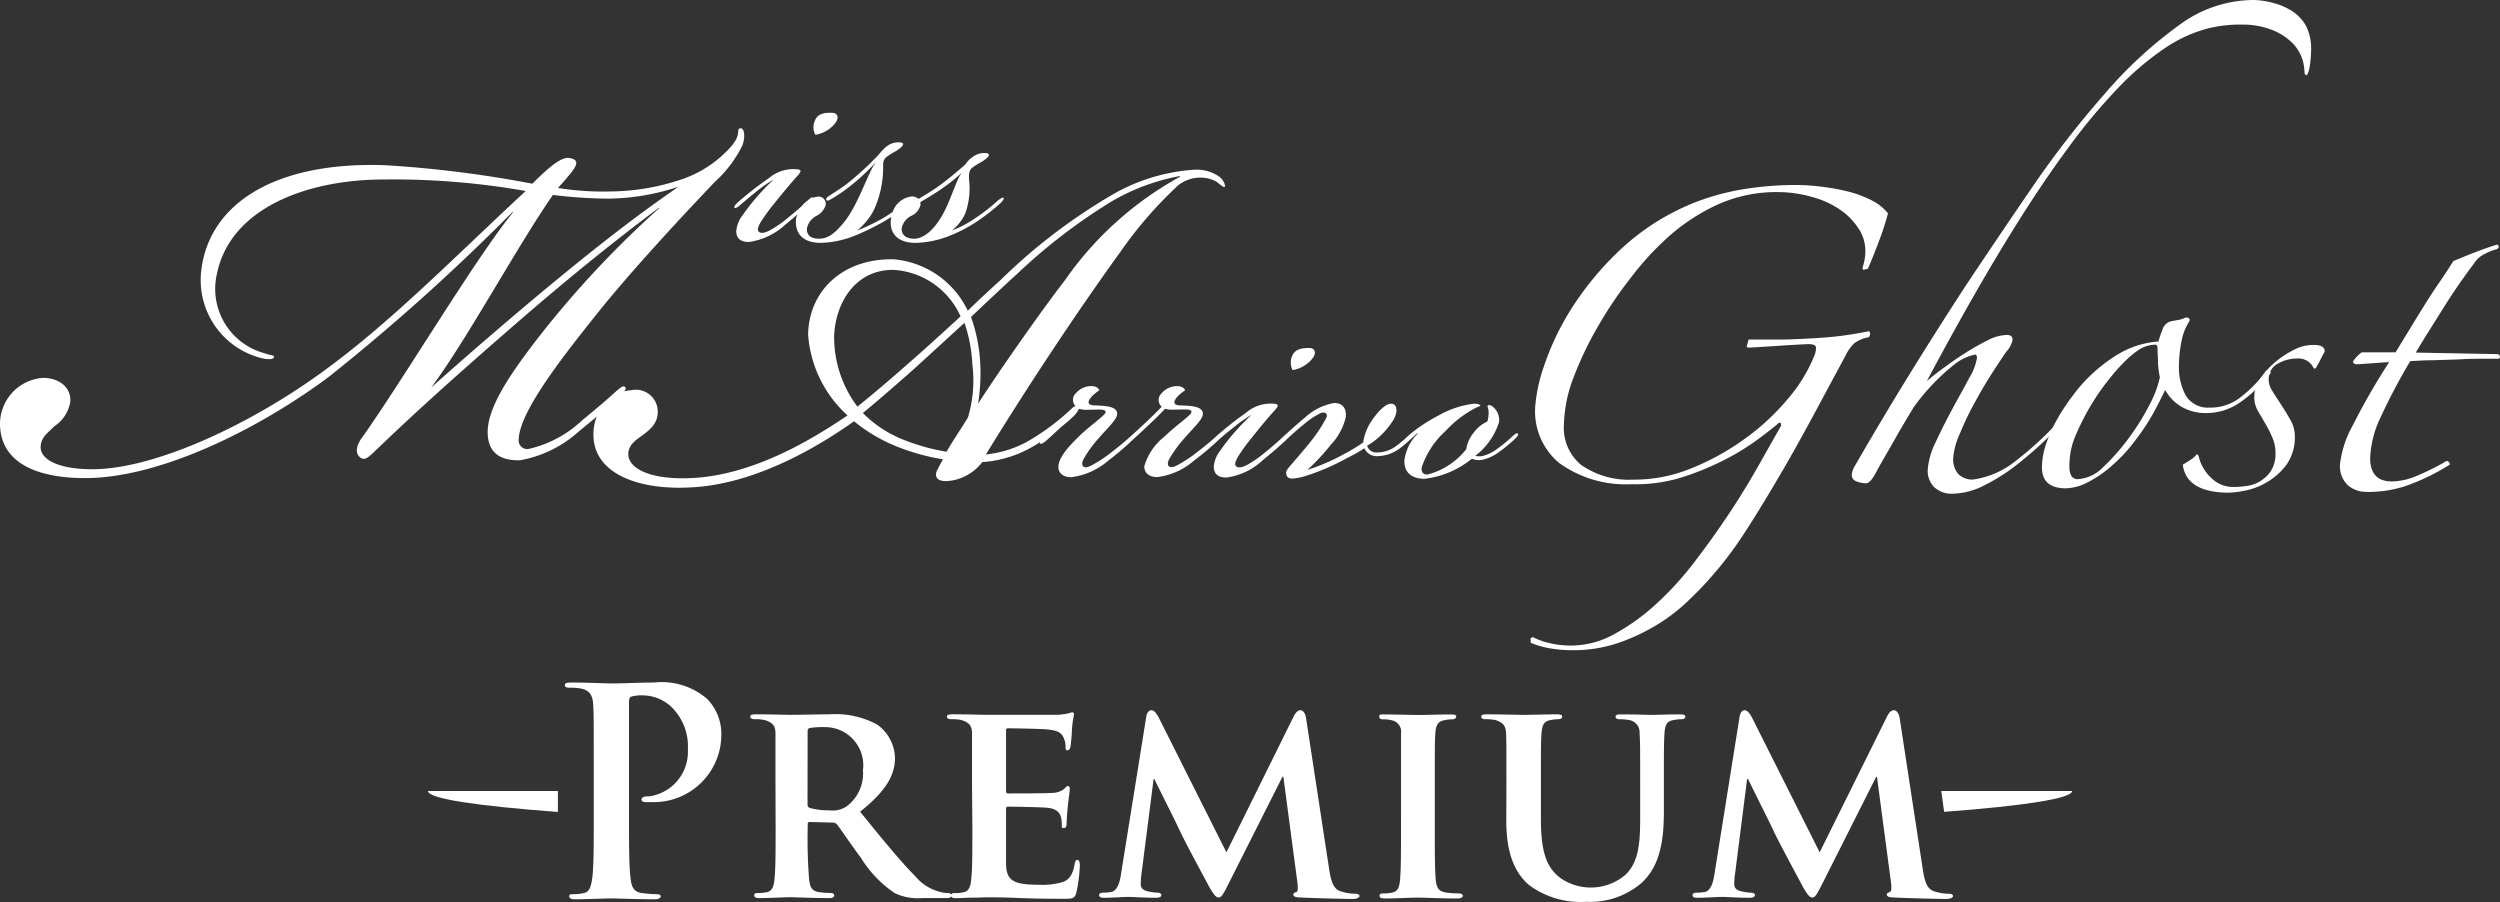 <svg xmlns="http://www.w3.org/2000/svg" width="135.182" height="48.773" viewBox="0 0 135.182 48.773"><rect x="0" y="0" width="135.182" height="48.773" fill="#333333" stroke="none"/><defs><style>.cls-1{fill:#fff;}</style></defs><g id="レイヤー_2" data-name="レイヤー 2"><g id="レイヤー_1-2" data-name="レイヤー 1"><g id="レイヤー_2-2" data-name="レイヤー 2"><g id="FILM"><path id="パス_274" data-name="パス 274" class="cls-1" d="M69.872,19.244a.9.9,0,0,0,.022.768,1.725,1.725,0,0,0,1.058-.609c.272-.337.134-.587-.156-.587h-.022C70.345,18.816,70.009,18.906,69.872,19.244Z"/><path id="パス_275" data-name="パス 275" class="cls-1" d="M40.004,6.942c-.192.08.076.312-.424.928a6.27,6.27,0,0,1-2.592,1.783,12.273,12.273,0,0,1-3.987.7,15.47,15.47,0,0,1-2.827-.188c.2-.239.362-.391.54-.623.544-.62.627-.928.04-1-.362-.043-.888.384-1.24.7-.268.232-.54.5-.725.692a62.188,62.188,0,0,0-7.942-1c-6.05-.217-9.569,2.128-9.968,5.731a4.35,4.35,0,0,0,3.211,4.687c.428.116.7.076.725-.04s-.156-.08-.468-.2a3.6,3.6,0,0,1-2.61-4.332c.725-3.491,4.8-5.075,9.025-5.075a41.19,41.19,0,0,1,7.663.623c-3.835,3.559-7.249,7.046-10.8,9.642-4.066,3.004-9.286,5.403-12.628,5.403-1.936,0-2.943-.58-2.784-1.356.076-.424.384-.62.725-.968a1.972,1.972,0,0,0,.859-1.3c.076-.776-.576-1.316-1.475-1.316a2.5,2.5,0,0,0-2.318,2.631c.116,2.207,2.439,2.787,4.567,2.787h.043c4.027,0,9.366-2.632,13.2-5.5a112.894,112.894,0,0,0,9.91-8.9h.036c-2.088,2.577-5.959,9.08-8.188,12.219-.232.308-.424.776-.12,1.044s.544-.076,1.011-.5c2.186-2.1,4.433-4.107,7.376-6.662,2.537-2.207,5.187-4.375,7.782-6.311h.04a54.076,54.076,0,0,0-6.427,6.851c-1.664,2.135-2.9,3.955-2.864,5.346.036,1.124.772,1.472,1.743,1.45a6.388,6.388,0,0,0,3.172-1.548c.362-.294.689-.562.982-.812a2.555,2.555,0,0,0-.178.946v.036c0,2.135,2.519,3.063,5.539,2.827,3.625-.268,7.083-2.516,8.554-3.559a8.609,8.609,0,0,0,2.287,1.356,11.487,11.487,0,0,0,2.516.7c-.076.152-.192.362-.308.58s-.2.776.928.544a2.657,2.657,0,0,0,1.511-.971,6.253,6.253,0,0,0,2.479-.7c.221-.116.442-.25.656-.384-.022.04-.029.072,0,.091s.134,0,.337-.178l.79-.725c.232-.192.449-.362.62-.536a1.294,1.294,0,0,0,.315-.4l.04-.047a1.519,1.519,0,0,0,.515.047c.565,0,.993-.069.9.181-.069.156-.924.761-1.45,1.283s-1.058,1.087-1.087,1.6c-.018.337.225.584.7.584a3.784,3.784,0,0,0,2-.9,14.741,14.741,0,0,0,1.283-1.087.17.17,0,0,0,.036-.036c.246-.221.511-.468.888-.823s.678-.652.859-.855a1.519,1.519,0,0,0,.515.047c.565,0,.993-.069.9.181-.069.156-.924.761-1.45,1.283a3.142,3.142,0,0,0-1.087,1.6c0,.337.228.584.7.584a3.71,3.71,0,0,0,2-.9,15.316,15.316,0,0,0,1.302-1.094.112.112,0,0,0,.036-.036c.225-.2.464-.4.8-.663a6.959,6.959,0,0,1,.964-.674,12.02,12.02,0,0,0-1.707,1.95,1.627,1.627,0,0,0-.337.855c0,.362.2.587.678.587a3.531,3.531,0,0,0,1.957-.928c.449-.362.986-.826,1.258-1.087h0c.112-.116.584-.544.946-.837a4.607,4.607,0,0,1,.877-.605c.091-.047.25-.091.337-.022s.072.178,0,.312a8.21,8.21,0,0,1-.83,1.24c-.362.453-.794.95-1.106,1.309-.112.134-.225.268-.2.406.025.225.178.268.337.268a3.306,3.306,0,0,0,.768-.159,12.241,12.241,0,0,0,2.175-.946,7.909,7.909,0,0,0,.946-.536.725.725,0,0,0,.725.428,2.07,2.07,0,0,0,1.2-.428,5.57,5.57,0,0,0,.536-.453c.159-.134.246-.225.406-.362l.022.025a2.425,2.425,0,0,0-.725,1.45c-.022.656.4.993,1.087.993a4.96,4.96,0,0,0,2.563-1.087.917.917,0,0,0,.609.047,2.334,2.334,0,0,0,.855-.406,7.668,7.668,0,0,0,.725-.584c.225-.2.362-.341.294-.41s-.181.047-.384.228a6.954,6.954,0,0,1-.725.587,2.222,2.222,0,0,1-.765.384.946.946,0,0,1-.428,0,3.688,3.688,0,0,0,1.283-1.812.921.921,0,0,0-.272-.79c-.087-.091-.228-.181-.315-.13s.025.109.025.362a1.45,1.45,0,0,1-.069.515,1.87,1.87,0,0,0-.725.587,1.838,1.838,0,0,0-.413.906,3.917,3.917,0,0,1-2.1,1.374c-.25,0-.337-.159-.312-.384a4.645,4.645,0,0,1,1.3-1.979,5.883,5.883,0,0,1,1.62-1.24c.181-.091.25-.091.25-.138s-.181-.091-.337-.091a5.035,5.035,0,0,0-1.867.609,9.817,9.817,0,0,0-1.087.652c-.17.123-.4.294-.565.442a.979.979,0,0,0-.112.1,6.192,6.192,0,0,1-.562.471,1.718,1.718,0,0,1-1.087.362.5.5,0,0,1-.5-.362,4.172,4.172,0,0,0,1.45-1.45c.181-.337.2-.725-.065-.812s-.678.25-1.087.834a2.769,2.769,0,0,0-.511,1.247,8.099,8.099,0,0,1-.993.605,10.953,10.953,0,0,1-2.023.881,12.161,12.161,0,0,0,1.28-1.377,3.262,3.262,0,0,0,.787-1.45c.069-.54-.2-.79-.627-.79a3.139,3.139,0,0,0-1.577.79c-.286.228-.921.8-1.138,1h0c-.362.333-.562.518-1.037.9a5.844,5.844,0,0,1-.99.678c-.225.112-.428.156-.54.065s-.069-.246.069-.5a9.787,9.787,0,0,1,.79-1.087c.446-.565.8-.99,1.211-1.45.272-.294.221-.362-.246-.362a2.012,2.012,0,0,0-1.3.493,18.358,18.358,0,0,0-1.6,1.261c-.286.268-.562.493-1.055.877a7.453,7.453,0,0,1-1.015.674c-.246.138-.4.159-.493.091s-.091-.225.022-.424a6.691,6.691,0,0,1,.766-1.055c.5-.584,1.037-1.058,1.037-1.352v-.022c0-.406-.649-.428-1.283-.449-.29-.022-.362-.181-.065-.5a2.671,2.671,0,0,1,.384-.312c-.025-.138-.225-.228-.406-.228a1.087,1.087,0,0,0-.855.384.48.48,0,0,0,0,.725c-.181.2-.478.493-.79.787-.406.384-.605.562-.881.812s-.558.493-1.055.877a7.249,7.249,0,0,1-1.015.674c-.246.138-.406.159-.493.091s-.092-.226.022-.426a6.315,6.315,0,0,1,.765-1.062c.5-.584,1.037-1.058,1.037-1.352v-.022c0-.406-.656-.428-1.287-.449-.29-.022-.362-.181-.065-.5a2.67,2.67,0,0,1,.384-.312c-.025-.138-.225-.228-.406-.228a1.087,1.087,0,0,0-.855.384.482.482,0,0,0-.035.681l.01.011a.642.642,0,0,0-.217.152,12.639,12.639,0,0,1-2.45,1.809,5.966,5.966,0,0,1-2.175.66c2.207-3.6,4.839-7.59,7.249-10.921a22.209,22.209,0,0,1,3.139-3.625,1.921,1.921,0,0,1,1.24-.424,1.725,1.725,0,0,1,.852.228c.268.2.362.312.428.272s-.043-.362-.272-.54a2.142,2.142,0,0,0-1.356-.388,10.169,10.169,0,0,0-4.647,1.472,30.629,30.629,0,0,0-5.8,4.455c-.464.424-1.316,1.2-1.812,1.7a4.9,4.9,0,0,0-4.02-2.784c-2.791-.043-4.571,1.74-4.614,4.063a6.516,6.516,0,0,0,2.131,4.379c-2.131,1.45-5.031,3.1-8.054,3.364-2.516.2-3.8-.464-3.8-1.276,0-.424.312-.7.7-.964.544-.391.892-.725.892-1.319a1.184,1.184,0,0,0-1.45-1.164,1.769,1.769,0,0,0-.362.058c.069-.1.1-.167.058-.228-.116-.116-.272.036-.468.2-.424.384-1.087.964-1.856,1.584a6.167,6.167,0,0,1-2.943,1.566.468.468,0,0,1-.5-.5c.036-1.45,2.128-4.179,4.143-6.7,1.812-2.287,4.607-5.3,6.466-7.249a6.524,6.524,0,0,0,1.472-1.939C40.312,7.482,40.276,6.866,40.004,6.942Zm14.941,7.92a30.6,30.6,0,0,1,5.191-3.987,11.375,11.375,0,0,1,3.668-1.356v.04a18.277,18.277,0,0,0-6.234,5.615c-1.352,1.74-3.8,5.267-4.683,6.659a10.355,10.355,0,0,0,.117-2.176,8.666,8.666,0,0,0-.5-2.516c.781-.738,1.506-1.428,2.438-2.279Zm-9.841,3.294c.08-1.812,1.16-3.563,3.179-3.563h.033a4.248,4.248,0,0,1,3.625,2.516c-.892.816-1.812,1.664-2.751,2.479-1.044.928-2.012,1.743-2.827,2.4a6.26,6.26,0,0,1-1.259-3.835Zm1.551,4.179c.848-.7,1.74-1.472,2.784-2.4.855-.776,1.78-1.627,2.711-2.479a8.058,8.058,0,0,1,.428,2.247,6.974,6.974,0,0,1-.236,2.864c-.152.272-.852,1.319-1.16,1.859a11.113,11.113,0,0,1-2.516-.725,6.419,6.419,0,0,1-2.012-1.37ZM36.612,10.15c-2.03,1.4-3.886,2.835-6.017,4.574-2.672,2.179-5.771,4.879-7.282,6.234,1.891-2.515,4.691-7.706,6.586-10.417a26.047,26.047,0,0,0,2.979.2,12.36,12.36,0,0,0,3.733-.62Z"/><path id="パス_276" data-name="パス 276" class="cls-1" d="M44.064,6.524a.863.863,0,0,0,.025.765,1.711,1.711,0,0,0,1.055-.605c.272-.341.134-.584-.156-.584h-.022C44.54,6.086,44.202,6.162,44.064,6.524Z"/><path id="パス_277" data-name="パス 277" class="cls-1" d="M47.558,8.312a15.878,15.878,0,0,1-1.812,1.667c-.341.25-.674.453-.946.634-.069.043-.16.134-.116.2s.138.025.25-.043a7.924,7.924,0,0,0,.877-.584,11.237,11.237,0,0,0,1.533-1.4v.022c-.362.406-.946,2.3-1.714,3.222-.536.652-.9.877-1.345.877s-.681-.2-.652-.562a.993.993,0,0,1,.515-.674.968.968,0,0,0,.493-.565.388.388,0,0,0-.417-.475,1,1,0,0,0-.25.058h0c-.058-.054-.141,0-.294.149a1.388,1.388,0,0,0-.323.3c-.228.207-.431.381-.779.663a6.081,6.081,0,0,1-.986.674c-.232.112-.428.159-.544.069s-.069-.25.065-.5a10.068,10.068,0,0,1,.79-1.087c.453-.565.812-.993,1.218-1.45.268-.294.225-.362-.25-.362a2.033,2.033,0,0,0-1.3.493,18.434,18.434,0,0,0-1.6,1.236c-.25.225-.294.315-.25.362s.156-.022.337-.178.475-.406.816-.678a7.184,7.184,0,0,1,.964-.674,11.911,11.911,0,0,0-1.689,1.939,1.635,1.635,0,0,0-.337.852c0,.362.2.587.678.587a3.587,3.587,0,0,0,1.957-.924c.21-.167.446-.362.663-.558,0,.058-.047.116-.058.178-.087.627.159,1.352,1.334,1.352h0a5.328,5.328,0,0,0,1.892-.41,13.863,13.863,0,0,0,1.352-.652c.207-.112.384-.225.565-.337-.138.725.181,1.4,1.33,1.4a5.325,5.325,0,0,0,1.888-.41,7.894,7.894,0,0,0,1.435-.761,11.187,11.187,0,0,0,1.164-.9c.207-.181.294-.315.254-.362s-.181.047-.3.138a10.359,10.359,0,0,1-1.483,1.124,5.459,5.459,0,0,1-1.011.5,2.5,2.5,0,0,0,.725-.924,4.052,4.052,0,0,0,.2-1.849c0-.246-.022-.428.156-.605a4.5,4.5,0,0,1,.54-.341c.29-.178.627-.471.112-.471a1.087,1.087,0,0,0-.652.246,1.479,1.479,0,0,0-.362.384c-.522.449-.924.787-1.33,1.087-.337.25-.812.54-1.193.768a.522.522,0,0,0-.362-.134,1.225,1.225,0,0,0-1.033.83,5.873,5.873,0,0,1-.765.475,9.854,9.854,0,0,1-1.171.54,3.447,3.447,0,0,0,.924-1.127,5.553,5.553,0,0,0,.493-2.229c0-.246-.022-.428.159-.609a4.532,4.532,0,0,1,.54-.337c.29-.181.627-.471.112-.471a1.037,1.037,0,0,0-.652.246,2.473,2.473,0,0,0-.359.373Zm2.207,2.816a.544.544,0,0,0,0-.2c.2-.116.812-.478,1.124-.7a9.3,9.3,0,0,0,1.085-.856v.022c-.246.29-.645,1.642-1.055,2.3-.493.855-1.058,1.214-1.482,1.214h-.025c-.406,0-.674-.2-.656-.562a.96.96,0,0,1,.518-.674.888.888,0,0,0,.489-.544Z"/><path id="パス_278" data-name="パス 278" class="cls-1" d="M82.761,34.514l.112-.069a3.886,3.886,0,0,0,.961.341,4.977,4.977,0,0,0,1.037.12,4.817,4.817,0,0,0,2.414-.616,11.56,11.56,0,0,0,2.309-1.667,17.373,17.373,0,0,0,2.113-2.345c.678-.884,1.3-1.769,1.878-2.642s1.087-1.722,1.548-2.537.852-1.515,1.178-2.081c0-.192-.072-.217-.217-.072-.217.188-.576.468-1.087.845a13.048,13.048,0,0,1-1.783,1.087,14.937,14.937,0,0,1-2.309.942,8.3,8.3,0,0,1-2.682.362,6.149,6.149,0,0,1-3.947-1.164,3.65,3.65,0,0,1-1.276-2.987,8.771,8.771,0,0,1,.471-2.215,14.381,14.381,0,0,1,1.5-3.143,16.522,16.522,0,0,1,2.7-3.233,12.759,12.759,0,0,1,4.078-2.537,13.2,13.2,0,0,1,2.867-.725,17.483,17.483,0,0,1,2.613-.174,11.221,11.221,0,0,1,1.323.1,11.455,11.455,0,0,1,1.4.261,5.916,5.916,0,0,1,1.243.468,2.7,2.7,0,0,1,.884.7,14.325,14.325,0,0,1-.478,1.479c-.217.58-.417,1.087-.613,1.522l-.254.058-.033-.105a3.9,3.9,0,0,0,.109-.428,2.413,2.413,0,0,0,.044-.468,2.149,2.149,0,0,0-.362-1.225,3.625,3.625,0,0,0-1-1.026,5.006,5.006,0,0,0-1.5-.685,6.782,6.782,0,0,0-1.812-.268,7.717,7.717,0,0,0-3.422.725,10.755,10.755,0,0,0-2.9,2.015,15.419,15.419,0,0,0-1.714,1.928,21.816,21.816,0,0,0-1.713,2.535,18.637,18.637,0,0,0-1.33,2.758,7.546,7.546,0,0,0-.544,2.581,2.6,2.6,0,0,0,.924,2.207,4.507,4.507,0,0,0,2.795.8,8.159,8.159,0,0,0,3.155-.607,13.331,13.331,0,0,0,2.9-1.6,12.525,12.525,0,0,0,2.32-2.146,8.392,8.392,0,0,0,1.406-2.255,1.214,1.214,0,0,0,.13-.536c0-.12-.141-.181-.4-.185-.413.018-.9.043-1.45.08s-1.153.076-1.794.112l-.112-.038.112-.4h1.609c.591,0,1.167-.029,1.751-.062s1.153-.072,1.693-.145,1.022-.156,1.45-.246c.094.08.087.185,0,.326a1.812,1.812,0,0,0-.794.33,2.385,2.385,0,0,0-.482.689l-1.613,3c-.605,1.127-1.232,2.262-1.9,3.4s-1.312,2.207-1.972,3.215a19.486,19.486,0,0,1-1.87,2.443c-.243.283-.591.645-1.048,1.087a9.84,9.84,0,0,1-1.613,1.283,10.801,10.801,0,0,1-2.175,1.055,7.586,7.586,0,0,1-2.729.42,6.622,6.622,0,0,1-1-.091,4.748,4.748,0,0,1-1.087-.308Z"/><path id="パス_279" data-name="パス 279" class="cls-1" d="M124.967,2.751a6.388,6.388,0,0,1-.076.859,1.661,1.661,0,0,1-.112.391c-.04.069-.08.087-.109.047a.189.189,0,0,1-.058-.123,2.617,2.617,0,0,0-.105-.685,2.287,2.287,0,0,0-.489-.852,3.226,3.226,0,0,0-1.048-.725,4.35,4.35,0,0,0-1.754-.333,7.093,7.093,0,0,0-1.917.232,7.51,7.51,0,0,0-2.175,1,15.488,15.488,0,0,0-2.494,2.091,31.512,31.512,0,0,0-2.9,3.483q-1.584,2.146-3.447,5.216t-4.092,7.248c.17-.138.439-.362.8-.627s.765-.562,1.2-.837a13.335,13.335,0,0,1,1.272-.725,2.356,2.356,0,0,1,1.051-.3c.214,0,.312.091.312.25a1.28,1.28,0,0,1-.33.645c-.2.286-.457.674-.776,1.167s-.634,1.029-.942,1.6a14.489,14.489,0,0,0-.8,1.671,3.869,3.869,0,0,0-.362,1.319,1.2,1.2,0,0,0,.275.87,1.087,1.087,0,0,0,.779.3,4.721,4.721,0,0,0,2.352-1.033,17.819,17.819,0,0,0,3.512-3.6.2.2,0,0,1,.145-.072c.047,0,.069.051.069.141a17.101,17.101,0,0,1-1.631,1.914,20.749,20.749,0,0,1-1.9,1.718,10.312,10.312,0,0,1-1.921,1.243,3.886,3.886,0,0,1-1.747.453,1.381,1.381,0,0,1-.968-.362,1.243,1.243,0,0,1-.341-.961,4.012,4.012,0,0,1,.42-1.45c.275-.594.576-1.193.91-1.812s.642-1.16.91-1.671a3.006,3.006,0,0,0,.42-1.087c0-.123-.036-.185-.105-.181a2.736,2.736,0,0,0-1.182.587,11.46,11.46,0,0,0-2.135,2.262c-.362.594-.725,1.207-1.087,1.849s-.7,1.2-.964,1.7c-.2.362-.362.569-.547.562a1.45,1.45,0,0,1-.464-.094.363.363,0,0,1-.286-.362,1.06,1.06,0,0,1,.112-.388c1.044-1.812,2.052-3.5,3.041-5.1s1.983-3.164,2.99-4.712c1.182-1.772,2.4-3.581,3.672-5.437a53.008,53.008,0,0,1,3.871-4.977,23.165,23.165,0,0,1,3.987-3.683,6.793,6.793,0,0,1,4.047-1.38,4.415,4.415,0,0,1,1.029.149,3.625,3.625,0,0,1,1.019.424,2.273,2.273,0,0,1,.794.826,2.741,2.741,0,0,1,.276,1.352Z"/><path id="パス_280" data-name="パス 280" class="cls-1" d="M122.712,20.262a7.537,7.537,0,0,1-1.514,1.446,3.212,3.212,0,0,1-2.008.627,2.6,2.6,0,0,1-1.2-.323,2.421,2.421,0,0,1-.913-.924c-.174.362-.4.812-.667,1.3a12.487,12.487,0,0,1-.968,1.45,8.429,8.429,0,0,1-1.222,1.319,6.2,6.2,0,0,1-1.45.982,2.726,2.726,0,0,1-1.087.268q-1.294-.022-1.269-1.171a4.093,4.093,0,0,1,.257-1.323,7.856,7.856,0,0,1,.605-1.312,10.491,10.491,0,0,1,.8-1.2,8.471,8.471,0,0,1,2.537-2.294,4.941,4.941,0,0,1,2.1-.642,5.664,5.664,0,0,1,.225-.656.642.642,0,0,1,.5-.446l.362-.065a1.4,1.4,0,0,0,.323-.1.214.214,0,0,1,.217,0c.069.036.08.105.033.192a2.964,2.964,0,0,0-.4,1,7.087,7.087,0,0,0-.152,1.323,3.262,3.262,0,0,0,.362,1.66,1.4,1.4,0,0,0,1.3.667,2.621,2.621,0,0,0,1.7-.584,6.651,6.651,0,0,0,1.276-1.3c.054-.12.131-.152.239-.1S122.806,20.168,122.712,20.262Zm-5.923.141a5.588,5.588,0,0,1-.1-.758c0-.283-.025-.562-.025-.823,0-.12-.04-.181-.13-.185a1.725,1.725,0,0,0-.841.25,5.021,5.021,0,0,0-.866.725,10.86,10.86,0,0,0-.874,1.008,12.3,12.3,0,0,0-.816,1.171,13.434,13.434,0,0,0-.874,1.689,4.056,4.056,0,0,0-.362,1.733,1.018,1.018,0,0,0,.076.464.384.384,0,0,0,.41.228,2.055,2.055,0,0,0,1.341-.652,11.134,11.134,0,0,0,1.392-1.58,12.73,12.73,0,0,0,1.124-1.812,5.771,5.771,0,0,0,.545-1.453Z"/><path id="パス_281" data-name="パス 281" class="cls-1" d="M125.267,19.835c-.072.12-.138.127-.181.033a.9.9,0,0,0-.888-.482,2.055,2.055,0,0,0-1.011.268.921.921,0,0,0-.511.852,1.048,1.048,0,0,0,.163.58c.116.2.279.446.489.765s.362.576.526.866a1.813,1.813,0,0,1,.236.9,2.57,2.57,0,0,1-.46,1.519,3.542,3.542,0,0,1-1.044.932,3.625,3.625,0,0,1-1.207.464,4.872,4.872,0,0,1-.968.109c-1.45-.033-2.258-.529-2.381-1.515.12-.072.265-.156.413-.261a1.287,1.287,0,0,0,.344-.3c.054,0,.087.054.112.149a2.316,2.316,0,0,0,.663,1.124,1.671,1.671,0,0,0,1.174.493,4.447,4.447,0,0,0,.692-.047,1.87,1.87,0,0,0,1.345-.787,1.642,1.642,0,0,0,.268-.961,2.07,2.07,0,0,0-.163-.863,6.073,6.073,0,0,0-.362-.725c-.141-.246-.283-.482-.42-.725a1.45,1.45,0,0,1-.2-.794,1.66,1.66,0,0,1,.323-.928,3.859,3.859,0,0,1,.79-.906,5.2,5.2,0,0,1,1.033-.681,2.229,2.229,0,0,1,1.087-.261c.4,0,.58.127.573.362-.069.127-.149.261-.221.417S125.322,19.715,125.267,19.835Z"/><path id="パス_282" data-name="パス 282" class="cls-1" d="M134.997,13.477a2.766,2.766,0,0,0-.652.261,1.356,1.356,0,0,0-.544.475c-.565.754-1.116,1.54-1.638,2.374s-1.048,1.656-1.537,2.479l4.451.083c.069.047.105.094.105.145a.105.105,0,0,1-.08.105h-.859c-.388,0-.8,0-1.258.033l-1.4.047c-.478,0-.892.029-1.258.051a32.591,32.591,0,0,0-1.595,3.019,5.647,5.647,0,0,0-.569,2.175c-.018.859.362,1.3,1.156,1.309a3.473,3.473,0,0,0,1.312-.283,12.327,12.327,0,0,0,1.577-.776c.073-.069.141-.062.217.022s.04.152-.076.2a11.573,11.573,0,0,1-2.28,1.087,6.4,6.4,0,0,1-2.124.315,1.526,1.526,0,0,1-.993-.362,1.414,1.414,0,0,1-.417-1.174,5.648,5.648,0,0,1,.692-2.07,35.168,35.168,0,0,1,1.961-3.407c-.286,0-.642.044-1.055.069s-.667.047-.725.043-.181-.054-.178-.145a1.812,1.812,0,0,1,.475-.5h1.83l.725-1.189c.268-.439.536-.881.808-1.316s.547-.863.834-1.276.533-.8.754-1.149c.265-.116.631-.268,1.106-.453s.884-.326,1.247-.439c.051,0,.083.025.1.087S135.087,13.433,134.997,13.477Z"/><path id="パス_283" data-name="パス 283" class="cls-1" d="M32.106,41.373c0-2.352,0-2.784-.029-3.262s-.156-.772-.667-.881a3.375,3.375,0,0,0-.605-.044c-.167,0-.261-.033-.261-.141s.112-.138.341-.138c.823,0,1.812.047,2.226.047.638,0,1.533-.047,2.247-.047a3.764,3.764,0,0,1,2.874.881,2.693,2.693,0,0,1,.772,1.841,3.651,3.651,0,0,1-3.556,3.743q-.125.003-.25-.002a2.483,2.483,0,0,1-.326,0c-.072,0-.181-.029-.181-.141s.109-.17.431-.17a2.431,2.431,0,0,0,2.073-2.537,2.972,2.972,0,0,0-.911-2.317,2.291,2.291,0,0,0-1.544-.605,2.138,2.138,0,0,0-.605.065c-.076.029-.123.12-.123.294v6.184c0,1.421,0,2.642.08,3.306.044.435.134.776.6.837a6.114,6.114,0,0,0,.787.065c.174,0,.25.043.25.12s-.127.156-.294.156c-1.022,0-1.994-.047-2.4-.047-.362,0-1.327.047-1.946.047-.2,0-.308-.047-.308-.156s.058-.12.246-.12a2.367,2.367,0,0,0,.555-.065c.312-.062.388-.4.449-.852.076-.649.076-1.87.076-3.291Z"/><path id="パス_284" data-name="パス 284" class="cls-1" d="M41.932,42.438v-2.78c0-.413-.156-.591-.587-.725a2.672,2.672,0,0,0-.54-.044c-.145,0-.236-.047-.236-.141s.109-.123.312-.123c.725,0,1.577.029,1.852.029.468,0,1.7-.029,2.12-.029a4.762,4.762,0,0,1,2.581.555,2.3,2.3,0,0,1,.961,1.812c0,.975-.558,1.838-1.888,2.9,1.207,1.482,2.175,2.675,2.987,3.491a2.555,2.555,0,0,0,1.45.87,1.2,1.2,0,0,0,.323.033.156.156,0,0,1,.17.134c0,.112-.094.141-.261.141h-1.3a2.958,2.958,0,0,1-1.486-.261,6.323,6.323,0,0,1-1.852-1.936c-.547-.725-1.116-1.591-1.287-1.791a.3.3,0,0,0-.246-.094l-1.225-.033a.1.1,0,0,0-.105.094.101.101,0,0,0,0.0.015v.185a26.978,26.978,0,0,0,.076,2.8c.047.384.109.631.529.7a5.482,5.482,0,0,0,.663.047.152.152,0,0,1,.167.134c0,.094-.105.141-.275.141-.79,0-1.917-.047-2.12-.047-.261,0-1.124.047-1.667.047-.17,0-.265-.047-.265-.141s.047-.134.217-.134a2.1,2.1,0,0,0,.478-.047c.279-.065.362-.312.4-.7.062-.558.062-1.595.062-2.8Zm1.733,1.022c0,.141.029.185.123.228a3.679,3.679,0,0,0,1.037.127,1.377,1.377,0,0,0,.957-.214,2.222,2.222,0,0,0,.881-1.95,2.064,2.064,0,0,0-2.07-2.334,4.742,4.742,0,0,0-.8.047c-.094.029-.123.072-.123.185Z"/><path id="パス_285" data-name="パス 285" class="cls-1" d="M52.56,42.438V39.656c0-.413-.152-.591-.587-.725a2.646,2.646,0,0,0-.54-.043c-.138,0-.232-.047-.232-.141s.109-.123.308-.123c.725,0,1.58.029,1.965.029h3.712a4.259,4.259,0,0,0,.573-.076,1.659,1.659,0,0,1,.214-.062c.08,0,.1.062.1.127a5.525,5.525,0,0,0-.112.848c0,.141-.047.725-.076.866,0,.058-.047.217-.156.217s-.109-.065-.109-.174a1.2,1.2,0,0,0-.094-.478c-.105-.232-.214-.417-.9-.478-.232-.033-1.856-.062-2.135-.062-.058,0-.091.043-.091.123v3.262c0,.076.018.138.091.138.308,0,2.073,0,2.385-.029a1.087,1.087,0,0,0,.645-.2c.112-.094.156-.174.217-.174a.128.128,0,0,1,.109.141c0,.076-.029.294-.109.961-.029.261-.062.783-.062.877s0,.294-.138.294-.123-.047-.123-.105a1.921,1.921,0,0,0-.043-.482c-.08-.261-.25-.464-.761-.511-.246-.029-1.794-.058-2.135-.058-.058,0-.076.058-.076.138v3c.033.9.449,1.087,1.841,1.087a3.7,3.7,0,0,0,1.28-.167c.341-.156.5-.435.591-.979.029-.134.062-.2.156-.2s.123.174.123.312a8.699,8.699,0,0,1-.188,1.45c-.091.341-.214.341-.725.341-1.019,0-1.838-.018-2.5-.047s-1.174-.033-1.577-.033c-.156,0-.449.018-.776.018s-.663.029-.942.029c-.17,0-.261-.047-.261-.141s.043-.134.217-.134a2.124,2.124,0,0,0,.478-.047c.279-.065.362-.312.4-.7.062-.558.062-1.595.062-2.8Z"/><path id="パス_286" data-name="パス 286" class="cls-1" d="M61.984,38.741c.033-.214.156-.337.265-.337s.232.062.417.417l3.65,7.267,3.643-7.362c.112-.214.236-.323.362-.323s.257.138.3.417l1.236,8.087c.123.819.25,1.174.667,1.3a2.64,2.64,0,0,0,.772.12c.123,0,.217.047.217.127s-.156.156-.362.156c-.337,0-2.273-.047-2.816-.08-.323,0-.4-.076-.4-.156s.062-.105.156-.138.105-.185.058-.555l-.754-5.676h-.051l-2.922,5.8c-.308.616-.388.725-.54.725s-.326-.261-.544-.667c-.323-.6-1.406-2.61-1.559-2.983-.112-.246-.91-1.841-1.363-2.755h-.037l-.649,5.075a4.093,4.093,0,0,0-.047.616c0,.246.188.341.42.388a2.327,2.327,0,0,0,.478.065c.123,0,.217.058.217.12,0,.127-.127.156-.326.156-.569,0-1.193-.047-1.45-.047s-.91.047-1.345.047c-.138,0-.246-.029-.246-.156,0-.062.076-.12.217-.12a2.356,2.356,0,0,0,.417-.033c.362-.047.5-.576.555-1Z"/><path id="パス_287" data-name="パス 287" class="cls-1" d="M75.758,42.438v-2.78a.627.627,0,0,0-.464-.7,1.711,1.711,0,0,0-.5-.062c-.138,0-.214-.033-.214-.159s.105-.105.326-.105c.507,0,1.45.029,1.812.029s1.225-.029,1.747-.029c.17,0,.279.029.279.105s-.076.159-.217.159a1.944,1.944,0,0,0-.4.043c-.362.062-.486.246-.515.725s-.029.787-.029,2.78v2.32c0,1.269,0,2.32.058,2.878.051.362.145.555.544.62a5.382,5.382,0,0,0,.7.047c.152,0,.214.072.214.134s-.105.141-.257.141c-.9,0-1.83-.047-2.2-.047s-1.24.047-1.78.047c-.17,0-.265-.047-.265-.141s.047-.134.221-.134a2.044,2.044,0,0,0,.475-.047c.279-.065.362-.25.406-.634.058-.544.058-1.595.058-2.864Z"/><path id="パス_288" data-name="パス 288" class="cls-1" d="M81.456,42.438c0-1.994,0-2.367-.018-2.78s-.156-.591-.587-.725a2.588,2.588,0,0,0-.526-.043c-.156,0-.228-.047-.228-.141s.091-.123.29-.123c.725,0,1.638.029,2.044.029.341,0,1.247-.029,1.743-.029.2,0,.294.029.294.123s-.076.141-.214.141a2,2,0,0,0-.4.044c-.362.062-.464.246-.5.725s-.033.787-.033,2.78V44.28c0,1.917.362,2.661,1.04,3.186a2.882,2.882,0,0,0,3.538-.17c.758-.725.79-1.856.79-3.2V42.44c0-1.994,0-2.367-.033-2.78a.674.674,0,0,0-.569-.725,2.538,2.538,0,0,0-.5-.043q-.228,0-.228-.141c0-.094.094-.123.279-.123.7,0,1.606.029,1.62.029.156,0,1.069-.029,1.595-.029.185,0,.279.029.279.123s-.08.141-.236.141a2,2,0,0,0-.4.043c-.362.062-.464.246-.493.725s-.033.787-.033,2.78v1.421c0,1.45-.156,3.012-1.3,3.958a4.241,4.241,0,0,1-2.878.942,4.675,4.675,0,0,1-3.106-.9c-.7-.6-1.236-1.573-1.236-3.48Z"/><path id="パス_289" data-name="パス 289" class="cls-1" d="M94.067,38.741c.033-.214.156-.337.261-.337s.232.062.417.417l3.65,7.267,3.65-7.362c.109-.214.232-.323.362-.323s.261.138.312.417l1.236,8.087c.123.819.246,1.174.663,1.3a2.61,2.61,0,0,0,.772.12c.123,0,.217.047.217.127s-.156.156-.362.156c-.341,0-2.273-.047-2.813-.08-.323,0-.406-.076-.406-.156s.062-.105.156-.138.109-.185.065-.555l-.754-5.676h-.043l-2.922,5.8c-.312.616-.388.725-.544.725s-.323-.261-.544-.667c-.319-.6-1.406-2.61-1.559-2.983-.112-.246-.913-1.841-1.359-2.755h-.051l-.645,5.075a4.113,4.113,0,0,0-.051.616c0,.246.188.341.424.388a2.299,2.299,0,0,0,.475.065c.127,0,.221.058.221.12,0,.127-.127.156-.33.156-.569,0-1.189-.047-1.45-.047s-.913.047-1.348.047c-.138,0-.246-.029-.246-.156,0-.062.08-.12.214-.12a2.424,2.424,0,0,0,.424-.033c.362-.047.489-.576.551-1Z"/><path id="パス_290" data-name="パス 290" class="cls-1" d="M23.142,42.771c0,.417,2.592.8,7.025,1.135V42.771Z"/><path id="パス_291" data-name="パス 291" class="cls-1" d="M104.969,42.771l.156,1.127c4.35-.326,6.92-.725,6.92-1.127Z"/></g></g></g></g></svg>